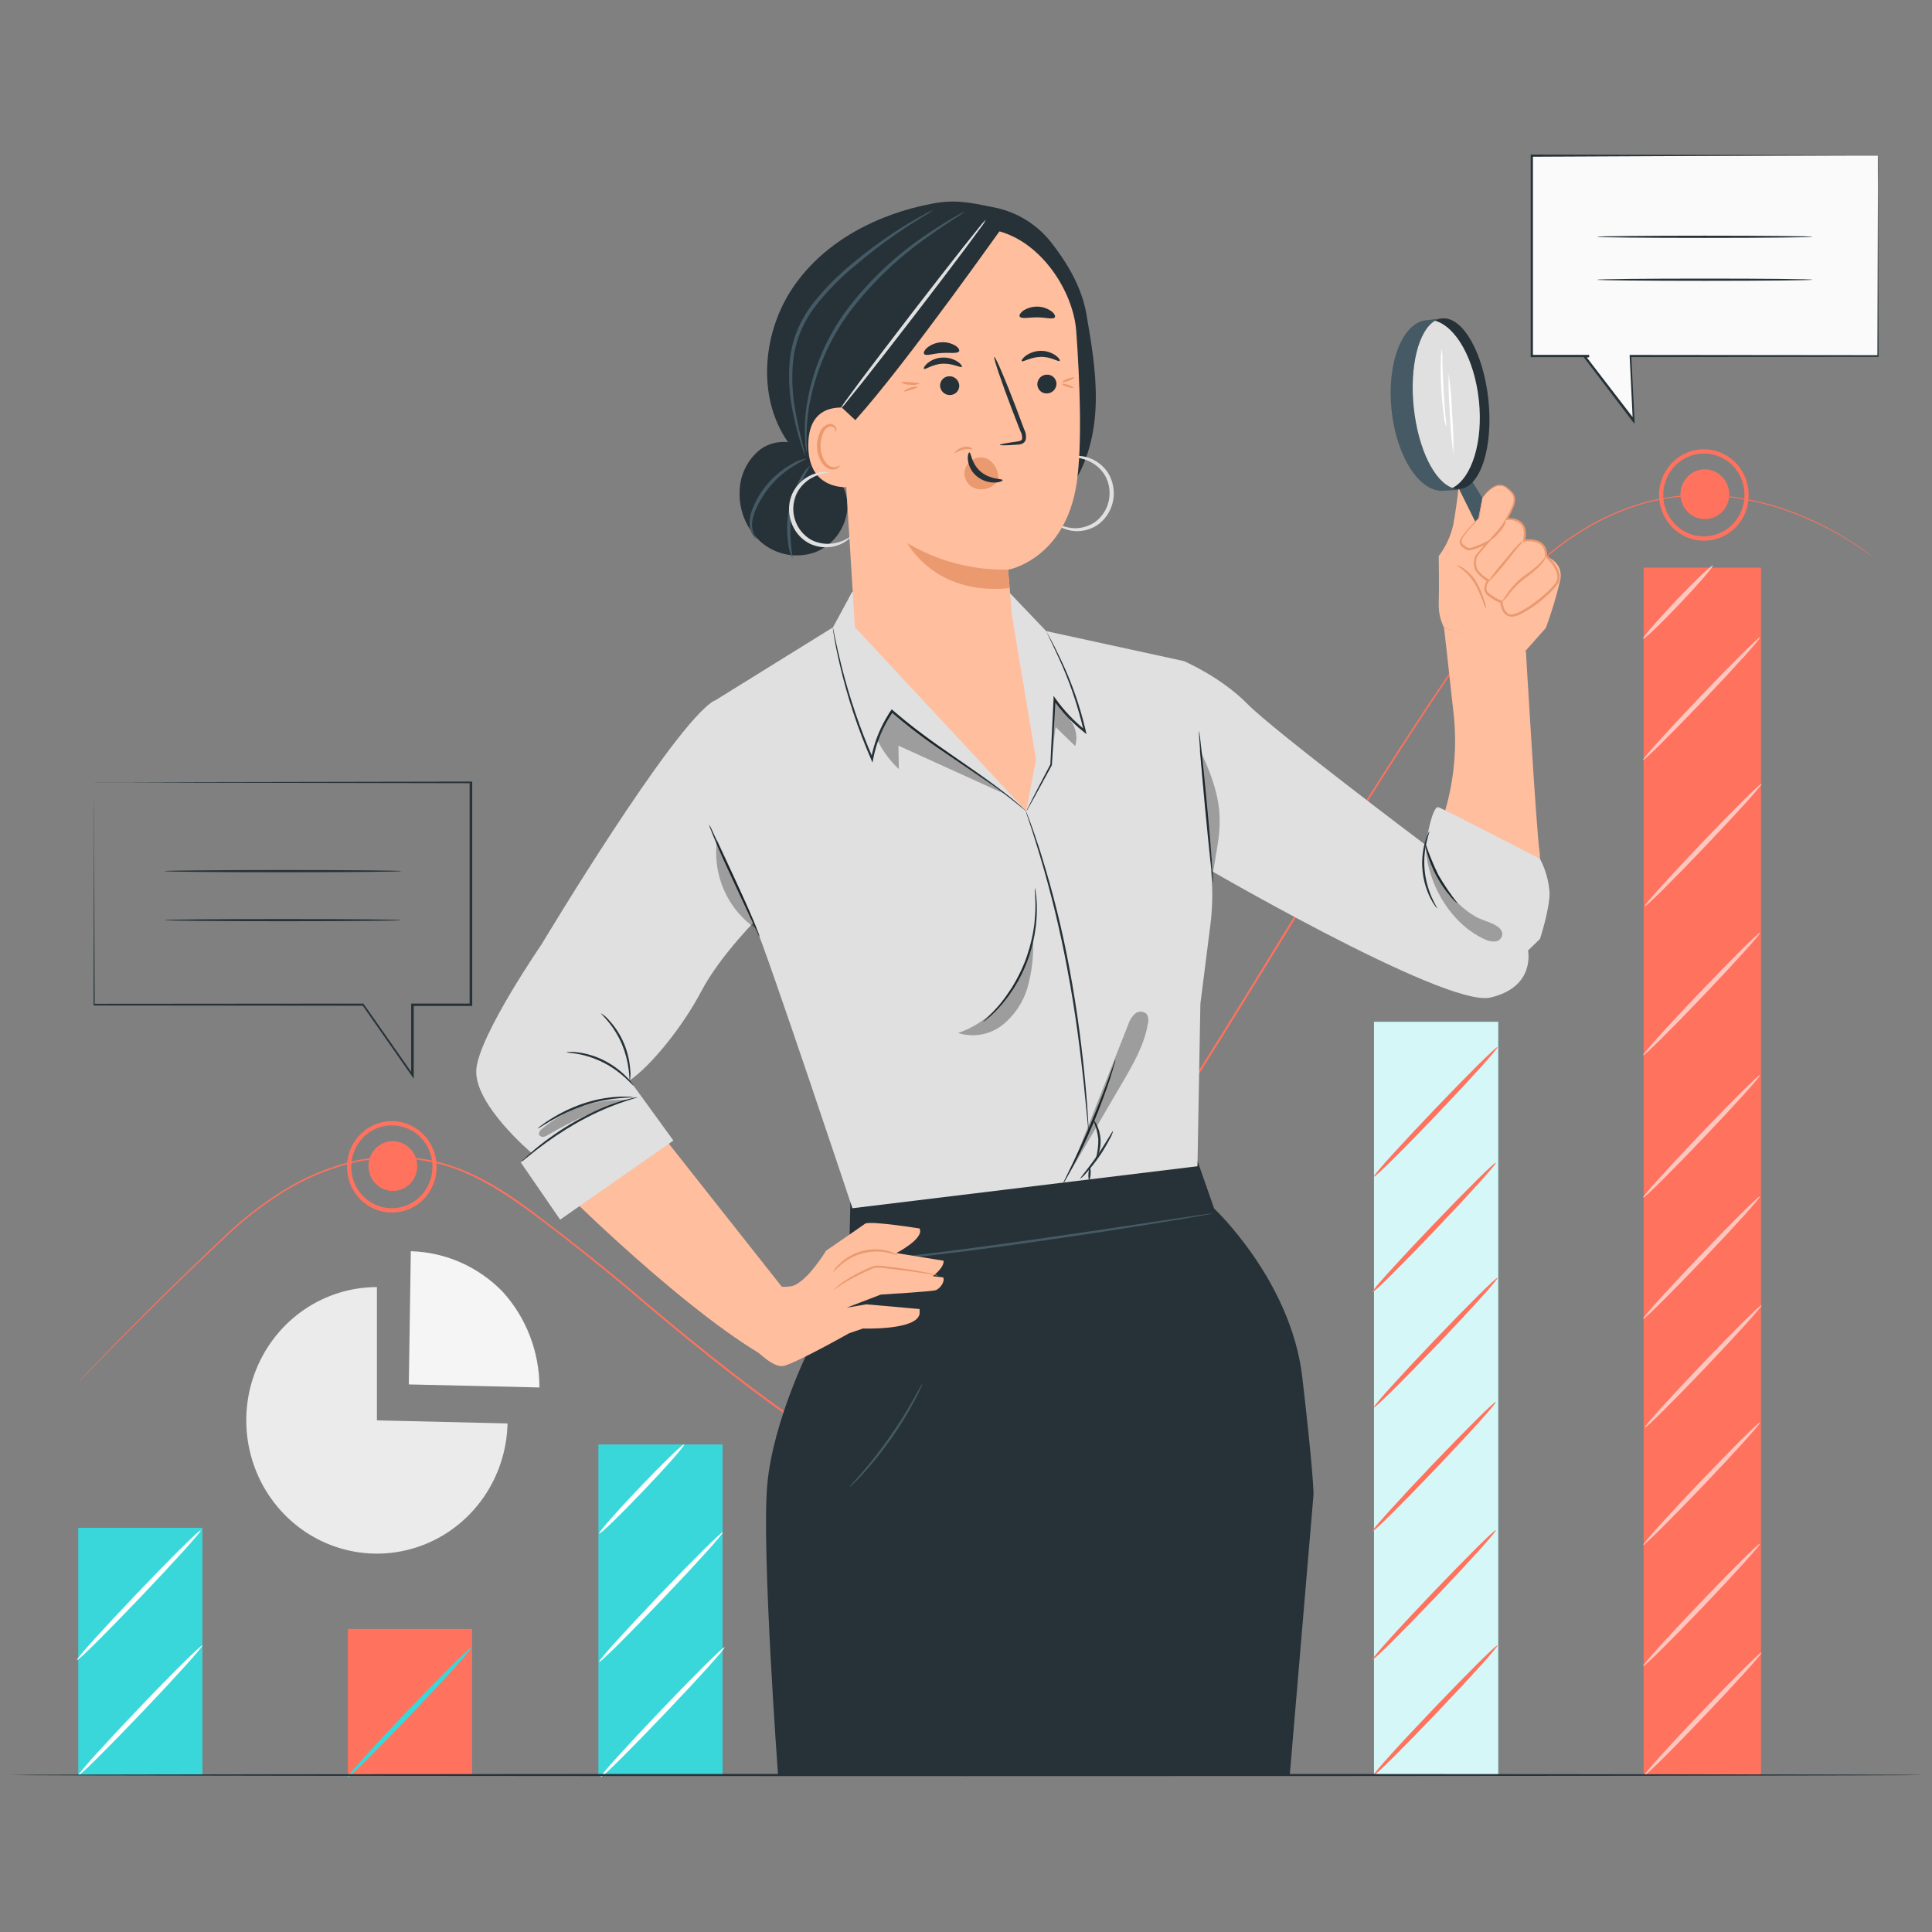 <svg width="200" height="200" viewBox="0 0 200 200" fill="none" xmlns="http://www.w3.org/2000/svg">
<rect x="0" y="0" width="200" height="200" fill="#808080" stroke="none"/>
<path d="M39.02 147.035V133.238C36.358 133.238 33.755 134.039 31.537 135.541C29.32 137.043 27.586 139.178 26.553 141.681C25.52 144.183 25.234 146.941 25.731 149.609C26.227 152.276 27.484 154.735 29.345 156.677C31.205 158.619 33.586 159.958 36.188 160.526C38.791 161.094 41.501 160.866 43.977 159.871C46.454 158.876 48.587 157.157 50.111 154.93C51.634 152.704 52.479 150.068 52.541 147.354L39.02 147.035Z" fill="#EBEBEB"/>
<path d="M42.319 143.314L55.841 143.629C55.845 139.942 54.476 136.391 52.011 133.694C49.492 131.114 46.096 129.621 42.528 129.526L42.319 143.314Z" fill="#F5F5F5"/>
<path d="M20.956 158.157H8.099V183.744H20.956V158.157Z" fill="#3AD7DA"/>
<path d="M48.867 168.627H36.011V183.748H48.867V168.627Z" fill="#FF725E"/>
<path d="M74.803 183.749L61.946 183.837V149.533H74.803V183.749Z" fill="#3AD7DA"/>
<path d="M101.954 165.682H89.097V183.749H101.954V165.682Z" fill="#FF725E"/>
<g opacity="0.79">
<path d="M101.954 165.682H89.097V183.748H101.954V165.682Z" fill="white"/>
</g>
<path d="M128.649 149.529H115.792V183.744H128.649V149.529Z" fill="#FF725E"/>
<path d="M155.093 105.778H142.236V183.749H155.093V105.778Z" fill="#3AD7DA"/>
<g opacity="0.79">
<path d="M155.093 105.778H142.236V183.749H155.093V105.778Z" fill="white"/>
</g>
<path d="M20.939 170.341C21.039 170.443 18.256 173.534 14.721 177.237C11.187 180.94 8.238 183.881 8.139 183.757C8.039 183.633 10.822 180.563 14.357 176.856C17.891 173.149 20.852 170.235 20.939 170.341Z" fill="white"/>
<path d="M48.78 170.576C48.88 170.682 46.097 173.774 42.562 177.477C39.028 181.179 36.075 184.12 35.975 183.996C35.876 183.872 38.659 180.803 42.198 177.096C45.737 173.389 48.681 170.461 48.78 170.576Z" fill="#3AD7DA"/>
<path d="M101.928 170.328C102.028 170.434 99.245 173.521 95.71 177.229C92.175 180.936 89.223 183.863 89.11 183.748C88.997 183.633 91.793 180.55 95.332 176.848C98.871 173.145 101.828 170.222 101.928 170.328Z" fill="#FF725E"/>
<path d="M20.778 158.422C20.878 158.524 18.095 161.616 14.56 165.318C11.026 169.021 8.078 171.962 7.978 171.838C7.878 171.714 10.661 168.645 14.196 164.938C17.73 161.23 20.678 158.316 20.778 158.422Z" fill="white"/>
<path d="M74.998 170.532C75.098 170.638 72.315 173.73 68.781 177.432C65.246 181.135 62.293 184.076 62.194 183.952C62.094 183.828 64.877 180.759 68.416 177.052C71.955 173.344 74.898 170.43 74.998 170.532Z" fill="white"/>
<path d="M74.825 158.617C74.924 158.724 72.141 161.815 68.607 165.518C65.072 169.221 62.12 172.162 62.02 172.038C61.92 171.914 64.703 168.844 68.242 165.137C71.781 161.43 74.725 158.511 74.825 158.617Z" fill="white"/>
<path d="M70.817 149.529C70.921 149.635 69.032 151.784 66.601 154.33C64.169 156.877 62.12 158.857 62.02 158.759C61.92 158.662 63.809 156.505 66.24 153.958C68.672 151.412 70.717 149.427 70.817 149.529Z" fill="white"/>
<path d="M155.023 170.328C155.123 170.434 152.336 173.521 148.801 177.229C145.267 180.936 142.318 183.872 142.218 183.748C142.119 183.624 144.902 180.55 148.441 176.848C151.979 173.145 154.923 170.222 155.023 170.328Z" fill="#FF725E"/>
<path d="M154.85 158.409C154.95 158.515 152.166 161.602 148.627 165.31C145.089 169.017 142.145 171.931 142.045 171.829C141.945 171.727 144.728 168.632 148.267 164.929C151.806 161.226 154.75 158.303 154.85 158.409Z" fill="#FF725E"/>
<path d="M154.85 145.126C154.95 145.233 152.166 148.32 148.627 152.027C145.089 155.734 142.145 158.649 142.045 158.547C141.945 158.445 144.728 155.353 148.267 151.646C151.806 147.939 154.75 145.02 154.85 145.126Z" fill="#FF725E"/>
<path d="M128.962 170.328C129.062 170.434 126.278 173.521 122.744 177.229C119.209 180.936 116.257 183.872 116.157 183.748C116.057 183.624 118.84 180.55 122.379 176.848C125.918 173.145 128.862 170.222 128.962 170.328Z" fill="white"/>
<path d="M128.788 158.409C128.888 158.515 126.105 161.602 122.57 165.31C119.036 169.017 116.083 171.931 115.983 171.829C115.883 171.727 118.667 168.632 122.206 164.929C125.744 161.226 128.688 158.303 128.788 158.409Z" fill="white"/>
<path d="M124.715 149.413C124.815 149.519 122.944 151.628 120.538 154.17C118.133 156.712 116.101 158.648 116.001 158.546C115.901 158.444 117.772 156.332 120.178 153.789C122.583 151.247 124.594 149.316 124.715 149.413Z" fill="white"/>
<path d="M155.023 132.282C155.123 132.388 152.336 135.476 148.801 139.183C145.267 142.89 142.318 145.804 142.218 145.698C142.119 145.592 144.902 142.505 148.441 138.802C151.979 135.099 154.923 132.176 155.023 132.282Z" fill="#FF725E"/>
<path d="M155.023 108.395C155.123 108.501 152.336 111.589 148.801 115.296C145.267 119.003 142.318 121.917 142.218 121.811C142.119 121.705 144.902 118.618 148.441 114.915C151.979 111.212 154.923 108.289 155.023 108.395Z" fill="#FF725E"/>
<path d="M154.85 120.363C154.95 120.47 152.166 123.557 148.627 127.264C145.089 130.971 142.145 133.908 142.045 133.779C141.945 133.651 144.728 130.586 148.267 126.883C151.806 123.18 154.75 120.257 154.85 120.363Z" fill="#FF725E"/>
<path d="M182.3 58.762H170.151V183.748H182.3V58.762Z" fill="#FF725E"/>
<g opacity="0.6">
<path d="M182.357 171.067C182.452 171.165 179.821 174.084 176.482 177.587C173.143 181.091 170.355 183.863 170.26 183.748C170.164 183.633 172.795 180.727 176.134 177.228C179.474 173.729 182.261 170.966 182.357 171.067Z" fill="white"/>
</g>
<g opacity="0.6">
<path d="M182.192 159.804C182.287 159.901 179.656 162.82 176.317 166.323C172.978 169.827 170.19 172.582 170.095 172.484C169.999 172.387 172.631 169.464 175.974 165.965C179.317 162.466 182.101 159.702 182.192 159.804Z" fill="white"/>
</g>
<g opacity="0.6">
<path d="M182.192 147.252C182.287 147.354 179.656 150.273 176.317 153.772C172.978 157.271 170.19 160.03 170.095 159.946C169.999 159.862 172.631 156.925 175.974 153.426C179.317 149.927 182.101 147.155 182.192 147.252Z" fill="white"/>
</g>
<g opacity="0.6">
<path d="M182.357 135.112C182.452 135.214 179.821 138.133 176.482 141.632C173.143 145.131 170.355 147.895 170.26 147.793C170.164 147.691 172.796 144.777 176.135 141.273C179.474 137.77 182.261 135.015 182.357 135.112Z" fill="white"/>
</g>
<g opacity="0.6">
<path d="M182.192 123.848C182.287 123.95 179.656 126.869 176.317 130.368C172.978 133.867 170.19 136.631 170.095 136.529C169.999 136.427 172.631 133.513 175.974 130.009C179.317 126.506 182.101 123.751 182.192 123.848Z" fill="white"/>
</g>
<g opacity="0.6">
<path d="M182.192 111.301C182.287 111.398 179.656 114.317 176.317 117.821C172.978 121.324 170.19 124.079 170.095 123.977C169.999 123.875 172.631 120.961 175.974 117.457C179.317 113.954 182.101 111.199 182.192 111.301Z" fill="white"/>
</g>
<g opacity="0.6">
<path d="M182.192 96.564C182.287 96.662 179.656 99.581 176.317 103.084C172.978 106.587 170.19 109.342 170.095 109.245C169.999 109.147 172.631 106.224 175.974 102.725C179.317 99.226 182.101 96.467 182.192 96.564Z" fill="white"/>
</g>
<g opacity="0.6">
<path d="M182.357 81.138C182.452 81.24 179.821 84.159 176.482 87.658C173.143 91.157 170.355 93.921 170.26 93.819C170.164 93.717 172.795 90.803 176.134 87.299C179.474 83.796 182.261 81.041 182.357 81.138Z" fill="white"/>
</g>
<g opacity="0.6">
<path d="M182.196 65.991C182.287 66.088 179.656 69.007 176.317 72.511C172.978 76.014 170.19 78.769 170.095 78.672C169.999 78.574 172.63 75.651 175.974 72.152C179.317 68.653 182.1 65.889 182.196 65.991Z" fill="white"/>
</g>
<g opacity="0.6">
<path d="M177.329 58.519C177.424 58.616 175.883 60.397 173.885 62.505C171.888 64.613 170.19 66.217 170.095 66.119C169.999 66.022 171.545 64.241 173.542 62.133C175.54 60.025 177.255 58.435 177.329 58.519Z" fill="white"/>
</g>
<path d="M193.898 57.686L193.355 57.3L192.695 56.827L191.758 56.206C189.67 54.861 187.44 53.762 185.11 52.929C183.426 52.327 181.692 51.882 179.93 51.6C177.835 51.269 175.706 51.219 173.599 51.454C169.066 51.95 164.09 54.134 159.752 57.978C157.484 59.995 155.436 62.255 153.643 64.719C151.797 67.306 149.96 70.061 148.059 72.913C144.264 78.627 140.369 84.837 136.335 91.405C132.301 97.973 128.085 104.905 123.604 112C121.35 115.544 119.036 119.131 116.617 122.728C115.406 124.522 114.26 126.377 113.083 128.238C111.906 130.098 110.716 131.958 109.488 133.814C107.093 137.514 104.483 141.063 101.672 144.444C100.294 146.1 98.781 147.634 97.147 149.028C96.344 149.724 95.471 150.331 94.542 150.84C93.619 151.37 92.587 151.674 91.529 151.725C90.485 151.63 89.469 151.329 88.537 150.84C87.595 150.397 86.7 149.896 85.819 149.378C84.082 148.328 82.384 147.185 80.747 146.025C77.482 143.691 74.39 141.268 71.416 138.845C69.925 137.635 68.469 136.424 67.048 135.214C65.628 134 64.217 132.813 62.814 131.67C60.001 129.371 57.239 127.179 54.491 125.177C51.742 123.175 48.911 121.461 45.889 120.593C42.984 119.787 39.937 119.676 36.983 120.27C34.313 120.86 31.758 121.9 29.424 123.348C27.341 124.637 25.389 126.134 23.596 127.817C20.227 130.97 17.387 133.747 15.082 136.033C12.776 138.318 11.009 140.125 9.815 141.348L8.456 142.743L7.991 143.217C7.991 143.217 8.139 143.044 8.425 142.725C8.712 142.406 9.181 141.933 9.767 141.317C10.952 140.081 12.711 138.27 15.008 135.971C17.305 133.672 20.136 130.882 23.497 127.719C25.293 126.027 27.25 124.52 29.337 123.219C31.685 121.763 34.254 120.715 36.94 120.119C39.918 119.514 42.992 119.62 45.924 120.429C48.963 121.315 51.855 122.998 54.586 125.026C57.317 127.055 60.109 129.225 62.923 131.52C64.33 132.667 65.745 133.854 67.165 135.063C68.585 136.272 70.044 137.481 71.533 138.69C74.508 141.104 77.612 143.527 80.86 145.852C82.493 147.008 84.165 148.151 85.919 149.192C86.787 149.71 87.686 150.215 88.615 150.645C89.52 151.117 90.504 151.408 91.516 151.504C92.54 151.443 93.536 151.14 94.425 150.618C95.342 150.119 96.206 149.525 97.004 148.846C98.626 147.46 100.13 145.935 101.498 144.289C104.305 140.919 106.915 137.382 109.314 133.699C110.543 131.847 111.733 129.983 112.905 128.122C114.077 126.262 115.228 124.411 116.444 122.613C118.862 119.016 121.177 115.429 123.43 111.89C127.92 104.803 132.114 97.871 136.17 91.303C140.225 84.735 144.129 78.529 147.928 72.82C149.835 69.968 151.676 67.217 153.53 64.626C155.333 62.157 157.393 59.894 159.674 57.876C164.038 54.023 169.053 51.835 173.612 51.348C175.73 51.115 177.869 51.172 179.973 51.516C181.739 51.794 183.477 52.238 185.162 52.845C187.496 53.686 189.727 54.801 191.81 56.167L192.743 56.796L193.395 57.283C193.72 57.544 193.898 57.686 193.898 57.686Z" fill="#FF725E"/>
<path d="M43.197 120.788C43.181 121.294 43.02 121.785 42.733 122.198C42.446 122.611 42.047 122.929 41.584 123.112C41.121 123.295 40.615 123.335 40.13 123.227C39.645 123.118 39.202 122.867 38.857 122.503C38.511 122.14 38.278 121.68 38.187 121.183C38.095 120.685 38.15 120.171 38.343 119.704C38.536 119.238 38.86 118.84 39.274 118.56C39.688 118.28 40.173 118.131 40.669 118.131C41.007 118.135 41.34 118.208 41.649 118.344C41.959 118.48 42.239 118.677 42.474 118.924C42.709 119.171 42.893 119.463 43.017 119.783C43.141 120.102 43.202 120.444 43.197 120.788Z" fill="#FF725E"/>
<path d="M40.67 125.519C39.748 125.541 38.841 125.282 38.065 124.776C37.288 124.27 36.676 123.539 36.309 122.677C35.941 121.814 35.834 120.86 36 119.935C36.167 119.01 36.599 118.157 37.243 117.485C37.888 116.812 38.713 116.35 39.616 116.159C40.518 115.967 41.456 116.054 42.31 116.409C43.164 116.763 43.894 117.369 44.409 118.149C44.923 118.929 45.198 119.848 45.199 120.788C45.211 122.028 44.742 123.222 43.893 124.108C43.044 124.995 41.885 125.502 40.67 125.519ZM40.67 116.501C39.834 116.479 39.011 116.712 38.306 117.169C37.6 117.627 37.045 118.288 36.71 119.069C36.375 119.851 36.276 120.716 36.426 121.555C36.576 122.394 36.967 123.168 37.55 123.779C38.134 124.389 38.882 124.809 39.7 124.983C40.519 125.158 41.369 125.08 42.144 124.759C42.918 124.438 43.581 123.889 44.048 123.181C44.515 122.474 44.764 121.641 44.764 120.788C44.777 119.666 44.353 118.585 43.586 117.781C42.818 116.978 41.77 116.517 40.67 116.501Z" fill="#FF725E"/>
<path d="M179.014 51.242C178.998 51.748 178.837 52.238 178.55 52.651C178.263 53.065 177.864 53.383 177.401 53.566C176.938 53.749 176.432 53.788 175.947 53.68C175.462 53.572 175.02 53.32 174.674 52.957C174.328 52.593 174.095 52.134 174.004 51.636C173.912 51.139 173.967 50.624 174.16 50.158C174.354 49.692 174.677 49.294 175.091 49.014C175.505 48.734 175.99 48.584 176.487 48.584C176.824 48.588 177.157 48.66 177.467 48.796C177.777 48.932 178.058 49.129 178.292 49.376C178.527 49.623 178.712 49.915 178.836 50.236C178.96 50.556 179.02 50.898 179.014 51.242Z" fill="#FF725E"/>
<path d="M176.486 55.968C175.565 55.989 174.658 55.729 173.882 55.222C173.105 54.715 172.495 53.984 172.128 53.121C171.761 52.259 171.654 51.304 171.822 50.38C171.989 49.455 172.423 48.602 173.067 47.93C173.712 47.258 174.538 46.797 175.441 46.606C176.344 46.416 177.281 46.504 178.135 46.859C178.988 47.214 179.718 47.821 180.232 48.602C180.746 49.382 181.02 50.301 181.019 51.242C181.031 52.481 180.56 53.675 179.71 54.56C178.861 55.446 177.701 55.952 176.486 55.968ZM176.486 46.954C175.651 46.933 174.828 47.166 174.123 47.624C173.419 48.083 172.864 48.745 172.529 49.526C172.195 50.307 172.097 51.172 172.247 52.011C172.398 52.849 172.789 53.623 173.373 54.234C173.956 54.844 174.705 55.263 175.523 55.437C176.341 55.611 177.191 55.533 177.965 55.212C178.74 54.891 179.402 54.341 179.869 53.634C180.336 52.927 180.585 52.094 180.585 51.242C180.598 50.119 180.173 49.037 179.405 48.233C178.637 47.429 177.587 46.969 176.486 46.954Z" fill="#FF725E"/>
<path d="M9.771 80.988H9.949H10.488H12.598L20.592 80.961L48.785 80.908H48.885V81.014C48.885 88.065 48.885 95.839 48.885 104.046V104.139H42.719L42.832 104.024V111.668L42.628 111.376L37.526 104.068L37.617 104.112L9.771 104.086H9.684V104.001C9.706 96.915 9.719 91.157 9.732 87.149C9.732 85.164 9.732 83.605 9.754 82.573C9.754 82.055 9.754 81.661 9.754 81.386C9.754 81.112 9.754 80.988 9.754 80.988C9.754 80.988 9.754 81.134 9.754 81.404C9.754 81.674 9.754 82.082 9.754 82.604C9.754 83.663 9.754 85.209 9.754 87.202C9.754 91.188 9.78 96.919 9.797 104.001L9.715 103.913L37.561 103.891H37.613L37.648 103.935L42.767 111.248L42.563 111.314V103.886H48.728L48.616 104.001C48.616 95.812 48.616 88.057 48.616 80.97L48.72 81.076L20.592 81.023L12.576 80.996H10.448H9.897L9.771 80.988Z" fill="#263238"/>
<path d="M41.556 90.179C41.556 90.241 36.058 90.294 29.276 90.294C22.494 90.294 16.997 90.241 16.997 90.179C16.997 90.117 22.494 90.064 29.276 90.064C36.058 90.064 41.556 90.112 41.556 90.179Z" fill="#263238"/>
<path d="M41.556 95.25C41.556 95.312 36.058 95.366 29.276 95.366C22.494 95.366 16.997 95.312 16.997 95.25C16.997 95.188 22.494 95.135 29.276 95.135C36.058 95.135 41.556 95.188 41.556 95.25Z" fill="#263238"/>
<path d="M194.398 16.123H158.58V36.852H164.502L164.059 36.936L169.131 43.531L168.801 36.852H194.398V16.123Z" fill="#FAFAFA"/>
<path d="M194.397 16.12C194.397 16.12 194.397 16.239 194.397 16.478C194.397 16.718 194.397 17.085 194.397 17.55C194.397 18.503 194.397 19.889 194.419 21.674C194.419 25.275 194.445 30.466 194.463 36.852V36.941H194.38L168.762 36.968L168.87 36.848C168.974 38.965 169.087 41.224 169.204 43.527V43.886L168.987 43.602L163.968 37.007L163.855 36.857L164.037 36.821L164.472 36.742L164.493 36.968H158.458V36.852C158.458 29.473 158.458 22.475 158.458 16.12V16H158.584L184.471 16.053L191.805 16.08H193.742H194.402H194.224H193.72H191.762L184.402 16.106L158.584 16.226L158.688 16.12C158.688 22.475 158.688 29.473 158.688 36.852L158.575 36.737H164.498L164.519 36.968L164.085 37.052L164.155 36.866C165.891 39.124 167.602 41.348 169.226 43.461L169.026 43.536C168.914 41.237 168.805 38.978 168.701 36.861V36.742H168.818L194.436 36.768L194.35 36.852C194.371 30.488 194.384 25.314 194.397 21.727C194.397 19.933 194.397 18.538 194.419 17.581C194.419 17.112 194.419 16.748 194.419 16.496C194.419 16.244 194.397 16.12 194.397 16.12Z" fill="#263238"/>
<path d="M165.323 24.512C165.323 24.45 170.321 24.397 176.486 24.397C182.652 24.397 187.654 24.45 187.654 24.512C187.654 24.574 182.656 24.627 176.486 24.627C170.316 24.627 165.323 24.579 165.323 24.512Z" fill="#263238"/>
<path d="M165.323 28.955C165.323 28.893 170.321 28.84 176.486 28.84C182.652 28.84 187.654 28.893 187.654 28.955C187.654 29.017 182.656 29.07 176.486 29.07C170.316 29.07 165.323 29.022 165.323 28.955Z" fill="#263238"/>
<path d="M123.951 120.147L125.688 125.107C125.688 125.107 133.638 132.553 134.806 142.523C135.974 152.493 135.979 154.667 135.979 154.667L133.517 183.749H80.543C80.543 183.749 78.806 160.239 79.436 153.591C80.065 146.943 83.874 139.418 83.874 139.418L87.912 129.448L88.033 124.43L123.951 120.147Z" fill="#263238"/>
<path d="M125.584 125.617C125.461 125.651 125.336 125.677 125.21 125.696L124.138 125.891L120.191 126.551C116.852 127.096 112.24 127.818 107.134 128.549C102.028 129.279 97.39 129.877 94.025 130.201C92.345 130.378 90.986 130.493 90.039 130.559L88.954 130.63C88.828 130.641 88.702 130.641 88.576 130.63C88.699 130.6 88.823 130.581 88.949 130.573L90.031 130.462C90.973 130.365 92.332 130.227 94.008 130.019C97.369 129.638 101.997 129.027 107.104 128.301C112.21 127.574 116.821 126.874 120.165 126.374L124.125 125.785L125.202 125.634C125.328 125.617 125.456 125.611 125.584 125.617Z" fill="#455A64"/>
<path d="M95.506 143.214C95.458 143.381 95.392 143.543 95.311 143.697C95.176 144.007 94.959 144.441 94.681 144.972C93.95 146.354 93.132 147.685 92.232 148.958C91.332 150.235 90.355 151.452 89.305 152.604C88.902 153.047 88.563 153.388 88.32 153.618C88.203 153.747 88.074 153.862 87.933 153.963C88.025 153.814 88.134 153.677 88.259 153.556L89.184 152.493C89.961 151.607 90.999 150.309 92.05 148.821C93.1 147.333 93.951 145.92 94.542 144.879L95.232 143.643C95.308 143.491 95.4 143.347 95.506 143.214Z" fill="#455A64"/>
<path d="M157.963 67.44C157.963 67.44 159.048 86.069 159.374 88.177C159.7 90.285 157.963 92.947 157.963 92.947C157.963 92.947 153.942 93.39 151.224 88.288L149.487 84.301C150.535 80.898 150.868 77.308 150.464 73.764C149.813 67.776 149.487 65.004 149.487 65.004L157.963 67.44Z" fill="#FFBE9D"/>
<path d="M153.087 41.472C153.56 45.967 153.521 49.856 151.35 50.653C151.168 50.72 149.709 50.777 149.518 50.8C147.016 51.074 144.572 47.345 144.055 42.473C143.538 37.601 145.145 33.424 147.646 33.145C147.881 33.145 149.214 32.928 149.444 32.968C151.663 33.375 152.618 37.056 153.087 41.472Z" fill="#455A64"/>
<path d="M160.03 57.567C160.03 57.567 161.862 58.191 161.528 59.994C161.132 61.693 160.632 63.365 160.03 64.999L157.75 67.572L149.5 64.999C149.106 64.221 148.912 63.354 148.936 62.479C148.992 61.066 148.936 57.567 148.936 57.567C149.657 56.618 150.168 55.521 150.434 54.351C150.711 52.894 150.911 51.198 150.968 50.679C150.97 50.658 150.977 50.637 150.988 50.619C150.999 50.6 151.013 50.584 151.03 50.571C151.047 50.558 151.066 50.549 151.087 50.544C151.108 50.539 151.129 50.538 151.15 50.542C151.524 50.623 151.871 50.804 152.153 51.068C152.436 51.331 152.644 51.666 152.757 52.039C153.191 53.452 153.091 53.846 153.091 53.846L160.03 57.567Z" fill="#FFBE9D"/>
<path d="M153.456 51.561L152.275 49.635L151.033 50.609L153.334 55.246L153.959 53.302L153.456 51.561Z" fill="#455A64"/>
<path d="M153.456 51.561C153.456 51.561 154.758 49.568 155.953 50.516C157.147 51.464 156.873 52.031 155.953 53.776C155.953 53.776 158.306 53.444 157.75 55.99C157.75 55.99 160.086 55.521 160.03 57.567C160.03 57.567 161.953 59.193 161.124 60.419C160.295 61.646 157.108 63.998 156.226 63.715C155.345 63.431 155.245 62.209 155.245 62.209C155.245 62.209 154.194 61.832 153.873 61.323C153.551 60.814 153.964 59.994 153.964 59.994C153.964 59.994 153.039 59.179 152.809 58.953C152.579 58.727 152.809 57.545 152.809 57.545L154.055 56.083C154.055 56.083 152.257 57.071 151.841 56.792C151.424 56.513 150.972 56.274 151.333 55.658C151.865 54.942 152.445 54.264 153.069 53.63L153.456 51.561Z" fill="#FFBE9D"/>
<path d="M155.444 62.333C155.605 62.048 155.788 61.777 155.991 61.522C156.425 60.846 156.965 60.247 157.589 59.751C158.232 59.314 158.844 58.833 159.422 58.311C159.638 58.072 159.841 57.82 160.03 57.558C159.953 57.895 159.783 58.203 159.539 58.444C158.986 59.011 158.378 59.518 157.724 59.959C157.119 60.443 156.58 61.007 156.122 61.637C155.932 61.903 155.703 62.137 155.444 62.333Z" fill="#EB996E"/>
<path d="M153.959 60.353C154.488 59.539 155.079 58.769 155.727 58.05C156.239 57.443 156.673 56.858 157.06 56.49C157.246 56.268 157.483 56.096 157.75 55.99C157.772 56.017 157.516 56.211 157.177 56.606C156.838 57 156.417 57.584 155.896 58.2C155.309 58.97 154.661 59.69 153.959 60.353Z" fill="#EB996E"/>
<path d="M154.055 56.083C154.355 55.666 154.691 55.276 155.058 54.918C155.37 54.519 155.66 54.102 155.927 53.669C155.864 54.204 155.619 54.699 155.236 55.069C154.916 55.487 154.514 55.833 154.055 56.083Z" fill="#EB996E"/>
<path d="M150.738 58.519C151.016 58.559 151.281 58.67 151.506 58.842C152.071 59.225 152.542 59.736 152.883 60.335C153.216 60.926 153.479 61.557 153.664 62.213C153.766 62.475 153.829 62.751 153.851 63.032C153.706 62.793 153.593 62.535 153.516 62.266C153.287 61.641 153.01 61.035 152.687 60.454C152.359 59.884 151.927 59.382 151.415 58.975C151.015 58.652 150.72 58.519 150.738 58.519Z" fill="#EB996E"/>
<path d="M151.149 50.617C153.283 50.381 154.593 46.239 154.076 41.365C153.558 36.492 151.409 32.732 149.275 32.968C147.141 33.203 145.831 37.345 146.348 42.219C146.866 47.093 149.015 50.852 151.149 50.617Z" fill="#263238"/>
<path d="M150.36 50.511C152.357 49.493 153.551 45.741 153.095 41.45C152.639 37.158 150.707 33.791 148.554 33.202C146.86 34.186 145.896 37.911 146.352 42.207C146.808 46.503 148.51 49.887 150.36 50.511Z" fill="#E0E0E0"/>
<path d="M150.451 47.004C150.259 45.619 150.14 44.225 150.095 42.827C149.977 41.434 149.932 40.035 149.961 38.637C150.159 40.021 150.279 41.416 150.321 42.814C150.439 44.207 150.482 45.606 150.451 47.004Z" fill="white"/>
<path d="M149.704 44.187C149.582 43.807 149.502 43.415 149.465 43.018C149.365 42.291 149.261 41.29 149.2 40.174C149.14 39.058 149.14 38.053 149.161 37.322C149.15 36.927 149.182 36.531 149.257 36.144C149.312 36.534 149.334 36.928 149.322 37.322C149.322 38.053 149.365 39.053 149.426 40.165C149.487 41.277 149.565 42.273 149.626 43C149.684 43.393 149.71 43.79 149.704 44.187Z" fill="white"/>
<path d="M153.456 51.552C153.462 51.599 153.462 51.646 153.456 51.694L153.395 52.096L153.139 53.633C152.887 53.899 152.605 54.209 152.296 54.555C151.956 54.92 151.649 55.318 151.38 55.742C151.318 55.85 151.292 55.976 151.306 56.1C151.338 56.226 151.412 56.335 151.515 56.41C151.629 56.501 151.748 56.586 151.871 56.663C151.988 56.726 152.125 56.741 152.253 56.707C152.877 56.541 153.477 56.293 154.038 55.968L154.472 55.746L154.159 56.109L152.917 57.575L152.939 57.544C152.843 57.768 152.794 58.009 152.794 58.253C152.794 58.497 152.843 58.738 152.939 58.962C153.256 59.379 153.652 59.727 154.103 59.985L154.198 60.047L154.133 60.144C153.868 60.525 153.699 61.105 154.133 61.42C154.542 61.751 154.999 62.016 155.488 62.204L155.336 62.306V62.27C155.366 62.301 155.266 62.195 155.41 62.363C155.705 62.191 155.492 62.292 155.557 62.266V62.319V62.43C155.565 62.506 155.578 62.581 155.596 62.656C155.63 62.809 155.681 62.958 155.748 63.099C155.816 63.231 155.909 63.349 156.022 63.444C156.122 63.541 156.25 63.602 156.387 63.621C156.69 63.598 156.986 63.51 157.255 63.364C157.554 63.221 157.844 63.058 158.124 62.877C158.646 62.541 159.146 62.171 159.622 61.77C160.094 61.388 160.531 60.961 160.924 60.494C161.109 60.286 161.216 60.018 161.224 59.737C161.213 59.457 161.14 59.182 161.011 58.935C160.743 58.441 160.389 58.001 159.965 57.637L159.93 57.602V57.549C159.943 57.28 159.894 57.011 159.787 56.765C159.673 56.533 159.488 56.345 159.261 56.229C158.793 56.03 158.279 55.975 157.781 56.069H157.646L157.668 55.928C157.689 55.777 157.72 55.622 157.737 55.485C157.75 55.337 157.75 55.189 157.737 55.042C157.725 54.758 157.616 54.487 157.429 54.276C157.233 54.098 157.001 53.966 156.75 53.889C156.498 53.812 156.234 53.793 155.974 53.833H155.818L155.892 53.696C156.134 53.265 156.353 52.822 156.547 52.367C156.633 52.163 156.682 51.946 156.691 51.724C156.691 51.52 156.632 51.319 156.521 51.149C156.308 50.838 156.031 50.578 155.709 50.387C155.569 50.322 155.416 50.289 155.262 50.289C155.108 50.289 154.955 50.322 154.815 50.387C154.414 50.57 154.058 50.843 153.773 51.184C153.669 51.295 153.599 51.388 153.547 51.45C153.495 51.512 153.473 51.543 153.469 51.538C153.485 51.502 153.505 51.468 153.53 51.437C153.593 51.336 153.663 51.24 153.738 51.149C153.859 51.001 153.989 50.862 154.129 50.732C154.319 50.547 154.539 50.397 154.78 50.289C154.934 50.219 155.1 50.183 155.269 50.183C155.437 50.183 155.603 50.219 155.757 50.289L155.996 50.44L156.217 50.622C156.382 50.748 156.528 50.897 156.652 51.065C156.782 51.255 156.852 51.483 156.851 51.716C156.846 51.956 156.797 52.193 156.708 52.415C156.517 52.88 156.3 53.333 156.057 53.771L155.974 53.647C156.253 53.616 156.535 53.634 156.808 53.7C157.105 53.765 157.375 53.919 157.585 54.143C157.804 54.386 157.933 54.699 157.95 55.029C157.963 55.189 157.963 55.351 157.95 55.511C157.95 55.671 157.902 55.83 157.876 55.994L157.763 55.875C158.305 55.765 158.866 55.824 159.374 56.043C159.642 56.179 159.859 56.4 159.995 56.672C160.12 56.949 160.178 57.253 160.164 57.558L160.125 57.469C160.573 57.849 160.947 58.312 161.228 58.833C161.377 59.104 161.459 59.408 161.467 59.719C161.467 59.885 161.436 60.048 161.376 60.202C161.309 60.349 161.225 60.488 161.124 60.614C160.734 61.1 160.298 61.545 159.821 61.943C159.339 62.353 158.829 62.73 158.297 63.072C158.018 63.255 157.728 63.421 157.429 63.568C157.123 63.735 156.785 63.829 156.439 63.843C156.25 63.824 156.068 63.757 155.911 63.647C155.755 63.537 155.629 63.388 155.544 63.214C155.468 63.06 155.41 62.898 155.371 62.731C155.352 62.649 155.337 62.566 155.327 62.483V62.354V62.275C155.392 62.244 155.184 62.35 155.475 62.177C155.618 62.341 155.518 62.235 155.549 62.27V62.505L155.397 62.443C154.887 62.243 154.409 61.966 153.981 61.619C153.87 61.52 153.781 61.398 153.721 61.26C153.663 61.121 153.644 60.968 153.664 60.818C153.703 60.538 153.809 60.274 153.973 60.047L154.003 60.206C153.524 59.93 153.105 59.556 152.774 59.108C152.634 58.864 152.567 58.584 152.583 58.302C152.588 58.036 152.633 57.773 152.718 57.522L153.973 56.069L154.081 56.211C153.503 56.544 152.881 56.793 152.236 56.951C152.066 56.994 151.888 56.968 151.736 56.88C151.615 56.791 151.489 56.712 151.372 56.61C151.241 56.512 151.15 56.368 151.115 56.207C151.098 56.053 151.13 55.898 151.207 55.764C151.488 55.334 151.807 54.932 152.162 54.564C152.474 54.218 152.765 53.917 153.03 53.678C153.161 53.027 153.26 52.513 153.334 52.145L153.421 51.751C153.419 51.683 153.431 51.615 153.456 51.552Z" fill="#EB996E"/>
<path d="M81.416 133.814L65.016 113.046C65.016 113.046 56.297 120.536 56.066 120.77C55.836 121.005 69.705 134.771 78.615 140.099L81.416 138.208V133.814Z" fill="#FFBE9D"/>
<path d="M95.189 127.171C95.189 127.171 90.013 126.338 89.544 126.683C89.076 127.029 85.524 129.465 85.524 129.465C85.052 130.219 84.528 130.938 83.956 131.617C83.956 131.617 82.801 133.008 81.915 133.145C81.442 133.235 80.956 133.235 80.483 133.145L78.168 139.678C78.168 139.678 79.94 141.556 81.03 141.415C82.12 141.273 87.908 138.013 87.908 138.013L89.34 137.526C89.34 137.526 94.924 137.734 95.198 135.998V135.511L89.679 135.023L87.638 135.373L91.181 134.014C91.181 134.014 96.357 133.703 96.826 133.571C97.295 133.438 97.847 132.685 97.643 132.242L96.553 132.105C96.553 132.105 97.729 131.276 97.686 130.51L92.788 129.717C92.788 129.717 95.736 128.207 95.189 127.171Z" fill="#FFBE9D"/>
<path d="M97.117 132.043C96.97 132.038 96.825 132.018 96.683 131.981C96.4 131.928 95.984 131.857 95.471 131.781C94.442 131.626 93.018 131.44 91.442 131.263C91.253 131.235 91.063 131.219 90.873 131.214C90.694 131.218 90.517 131.249 90.348 131.307C90.013 131.445 89.679 131.604 89.371 131.75C88.75 132.047 88.198 132.335 87.747 132.596C87.391 132.798 87.046 133.02 86.713 133.261C86.596 133.358 86.471 133.445 86.34 133.522C86.424 133.392 86.532 133.279 86.657 133.19C86.974 132.919 87.311 132.673 87.664 132.455C88.098 132.176 88.659 131.87 89.279 131.569C89.592 131.414 89.909 131.259 90.274 131.126C90.464 131.058 90.663 131.02 90.864 131.015C91.066 131.02 91.268 131.036 91.468 131.064C93.048 131.245 94.473 131.454 95.497 131.653C96.01 131.75 96.422 131.843 96.704 131.923C96.847 131.943 96.986 131.983 97.117 132.043Z" fill="#EB996E"/>
<path d="M92.931 129.939C92.931 129.975 92.532 129.802 91.876 129.673C91.025 129.498 90.147 129.522 89.307 129.744C88.466 129.966 87.687 130.379 87.026 130.953C86.518 131.396 86.262 131.733 86.231 131.706C86.401 131.367 86.636 131.066 86.922 130.821C87.578 130.19 88.378 129.738 89.25 129.506C90.122 129.274 91.037 129.269 91.911 129.492C92.278 129.568 92.625 129.721 92.931 129.939Z" fill="#EB996E"/>
<path d="M159.413 88.899C159.992 89.993 160.332 91.201 160.412 92.442C160.412 94.174 159.417 97.203 159.417 97.203L158.18 98.395C158.18 98.395 158.992 102.182 154.272 103.267C149.552 104.352 123.243 88.912 123.243 88.912L122.544 68.432C122.544 68.432 126.365 70.057 129.122 72.861C131.88 75.664 147.589 87.477 147.589 87.477C147.589 87.477 148.228 83.296 148.931 83.57C149.635 83.845 159.413 88.899 159.413 88.899Z" fill="#E0E0E0"/>
<path d="M122.544 68.432L108.298 65.331L104.59 61.442L88.207 61.283L86.231 64.941L73.956 72.555C73.956 72.555 77.048 93.412 78.177 95.844C79.305 98.275 88.242 125.076 88.242 125.076L123.96 120.731L124.264 103.9L125.297 95.755C125.518 94.013 125.553 92.252 125.401 90.502C124.715 82.91 122.544 68.432 122.544 68.432Z" fill="#E0E0E0"/>
<path d="M69.709 118.07L57.986 126.259L53.895 120.311L54.99 119.319C54.99 119.319 48.95 114.225 49.315 110.633C49.679 107.041 56.045 97.788 56.045 97.788C56.045 97.788 69.692 75.005 73.921 72.542C74.512 72.201 79.648 84.847 79.648 89.816C79.648 94.785 78.689 94.785 78.689 94.785C78.689 94.785 74.559 98.874 72.61 102.594C70.66 106.315 67.373 110.341 65.189 111.842L69.709 118.07Z" fill="#E0E0E0"/>
<path d="M58.642 108.927C58.642 108.927 58.755 108.9 58.959 108.891C59.249 108.887 59.539 108.903 59.827 108.94C60.773 109.063 61.692 109.348 62.545 109.782C63.399 110.216 64.179 110.787 64.855 111.474C65.148 111.743 65.399 112.055 65.602 112.399C65.546 112.461 64.421 110.982 62.445 109.99C61.611 109.568 60.722 109.27 59.805 109.104C59.089 108.98 58.642 108.967 58.642 108.927Z" fill="#263238"/>
<path d="M62.211 104.892C62.539 105.094 62.832 105.35 63.079 105.649C63.712 106.34 64.224 107.137 64.59 108.006C64.956 108.874 65.177 109.8 65.241 110.743C65.288 111.131 65.272 111.525 65.194 111.908C65.159 111.908 65.168 111.465 65.085 110.756C64.973 109.841 64.736 108.947 64.382 108.099C64.021 107.252 63.541 106.462 62.957 105.756C62.514 105.215 62.189 104.923 62.211 104.892Z" fill="#263238"/>
<path d="M107.13 91.923C107.186 92.121 107.222 92.325 107.238 92.53C107.274 92.766 107.297 93.004 107.308 93.243C107.332 93.56 107.341 93.878 107.334 94.195C107.337 94.582 107.319 94.967 107.282 95.352C107.26 95.768 107.182 96.206 107.112 96.68C106.767 98.686 106.028 100.601 104.941 102.31C104.681 102.695 104.442 103.067 104.181 103.39C103.95 103.698 103.704 103.994 103.443 104.276C103.235 104.514 103.015 104.74 102.783 104.954C102.617 105.123 102.44 105.282 102.253 105.428C102.105 105.566 101.944 105.69 101.771 105.795C101.741 105.756 102.418 105.22 103.326 104.17C103.552 103.904 103.795 103.616 104.029 103.284C104.264 102.952 104.511 102.593 104.763 102.208C105.282 101.363 105.73 100.473 106.101 99.55C106.452 98.615 106.725 97.65 106.917 96.667C106.991 96.224 107.073 95.781 107.104 95.369C107.134 94.957 107.169 94.581 107.182 94.231C107.216 92.796 107.082 91.932 107.13 91.923Z" fill="#263238"/>
<path d="M106.248 83.987C106.149 83.926 106.056 83.855 105.97 83.775C105.788 83.633 105.536 83.407 105.193 83.141C104.516 82.592 103.508 81.812 102.228 80.927C100.947 80.041 99.401 78.987 97.686 77.826C95.795 76.565 93.983 75.186 92.258 73.698H92.427C92.245 73.964 92.058 74.256 91.885 74.558C91.162 75.807 90.656 77.173 90.387 78.597L90.322 78.947L90.183 78.623C88.829 75.509 87.755 72.276 86.974 68.963C86.683 67.728 86.483 66.749 86.37 66.045C86.305 65.704 86.27 65.438 86.244 65.256C86.227 65.166 86.217 65.074 86.214 64.982C86.248 65.067 86.271 65.156 86.283 65.247C86.322 65.447 86.374 65.69 86.444 66.031C86.583 66.713 86.8 67.701 87.108 68.928C87.933 72.217 89.028 75.429 90.382 78.53H90.174C90.444 77.08 90.956 75.688 91.689 74.416C91.867 74.11 92.058 73.813 92.241 73.53L92.314 73.424L92.41 73.512C94.125 74.995 95.923 76.375 97.794 77.645C99.501 78.832 101.047 79.886 102.314 80.807C103.582 81.728 104.581 82.503 105.241 83.075C105.58 83.349 105.823 83.588 105.992 83.743C106.083 83.818 106.169 83.9 106.248 83.987Z" fill="#263238"/>
<path d="M108.281 65.344C108.328 65.399 108.367 65.46 108.398 65.526C108.472 65.65 108.58 65.832 108.706 66.075C108.971 66.554 109.336 67.262 109.761 68.166C110.916 70.567 111.803 73.093 112.406 75.695L112.475 76.001L112.232 75.806C111.487 75.219 110.796 74.566 110.165 73.853C109.773 73.41 109.405 72.946 109.062 72.462L109.266 72.4C109.123 74.96 108.997 77.272 108.889 79.216C108.103 80.652 107.456 81.834 106.991 82.689L106.457 83.632C106.402 83.747 106.335 83.856 106.257 83.956C106.297 83.835 106.349 83.719 106.414 83.61C106.535 83.362 106.7 83.039 106.904 82.636C107.339 81.777 107.972 80.581 108.732 79.132V79.168C108.828 77.25 108.941 74.911 109.062 72.351V72.028L109.249 72.294C110.132 73.539 111.183 74.65 112.371 75.594L112.193 75.704C111.599 73.111 110.742 70.587 109.635 68.175C109.227 67.289 108.884 66.549 108.641 66.058C108.533 65.827 108.441 65.641 108.368 65.491C108.335 65.444 108.306 65.395 108.281 65.344Z" fill="#263238"/>
<path d="M125.584 91.379C125.519 91.379 125.15 87.871 124.737 83.535C124.325 79.199 124.06 75.673 124.12 75.669C124.181 75.665 124.555 79.172 124.963 83.513C125.371 87.853 125.64 91.37 125.584 91.379Z" fill="#263238"/>
<path d="M150.911 93.536C150.624 93.328 150.368 93.079 150.151 92.796C149.591 92.146 149.103 91.435 148.697 90.675C148.292 89.914 147.968 89.111 147.733 88.279C147.618 87.939 147.551 87.584 147.533 87.225C147.912 88.369 148.367 89.484 148.897 90.564C149.499 91.602 150.172 92.595 150.911 93.536Z" fill="#263238"/>
<path d="M148.78 94.046C148.78 94.046 148.693 93.966 148.567 93.793C148.39 93.55 148.233 93.292 148.098 93.022C147.19 91.227 146.979 89.149 147.507 87.203C147.585 86.911 147.685 86.627 147.807 86.352C147.845 86.246 147.899 86.148 147.968 86.06C148.002 86.06 147.829 86.503 147.664 87.242C147.45 88.195 147.39 89.176 147.486 90.148C147.589 91.118 147.844 92.064 148.241 92.952C148.55 93.634 148.81 94.019 148.78 94.046Z" fill="#263238"/>
<path d="M73.409 85.356C73.502 85.495 73.58 85.644 73.644 85.799L74.217 87.039L76.127 91.123C76.874 92.722 77.53 94.174 77.977 95.242C78.203 95.778 78.376 96.212 78.485 96.513C78.554 96.668 78.607 96.829 78.641 96.996C78.545 96.859 78.466 96.71 78.407 96.553L77.829 95.313C77.321 94.219 76.657 92.797 75.923 91.229C75.189 89.661 74.516 88.177 74.073 87.11C73.848 86.574 73.674 86.14 73.561 85.839C73.492 85.684 73.441 85.522 73.409 85.356Z" fill="#263238"/>
<path d="M115.48 109.653C115.46 109.838 115.417 110.019 115.354 110.194C115.258 110.535 115.106 111.026 114.92 111.633C114.52 112.838 113.921 114.49 113.183 116.27C112.445 118.051 111.659 119.632 111.068 120.753C110.773 121.315 110.525 121.763 110.343 122.081C110.26 122.239 110.161 122.387 110.048 122.524C110.103 122.348 110.178 122.179 110.269 122.019C110.443 121.656 110.664 121.205 110.925 120.669C111.476 119.535 112.228 117.949 112.974 116.173C113.721 114.397 114.347 112.758 114.781 111.567C114.985 111.004 115.154 110.535 115.293 110.158C115.339 109.984 115.402 109.815 115.48 109.653Z" fill="#263238"/>
<path d="M115.228 117.077C115.154 117.368 115.037 117.646 114.88 117.901C114.554 118.536 114.187 119.149 113.782 119.735C113.376 120.323 112.934 120.883 112.458 121.413C112.277 121.648 112.061 121.853 111.819 122.02C111.771 121.976 112.657 120.966 113.595 119.602C114.533 118.238 115.163 117.046 115.228 117.077Z" fill="#263238"/>
<path d="M112.688 117.077C112.662 116.965 112.646 116.851 112.64 116.736C112.614 116.493 112.584 116.165 112.544 115.753C112.466 114.898 112.345 113.662 112.188 112.139C111.863 109.087 111.355 104.875 110.482 100.282C109.751 96.352 108.811 92.465 107.668 88.638C107.456 87.903 107.234 87.243 107.06 86.662C106.887 86.082 106.717 85.582 106.578 85.179C106.439 84.776 106.348 84.474 106.27 84.24C106.227 84.133 106.197 84.021 106.179 83.907C106.23 84.011 106.275 84.117 106.314 84.226C106.4 84.457 106.513 84.762 106.661 85.148C106.809 85.533 106.987 86.034 107.178 86.623C107.369 87.212 107.612 87.854 107.82 88.589C109.012 92.404 109.975 96.29 110.703 100.224C111.572 104.831 112.063 109.052 112.349 112.108C112.484 113.636 112.584 114.876 112.631 115.735L112.683 116.719C112.698 116.838 112.7 116.958 112.688 117.077Z" fill="#263238"/>
<path d="M113.426 120.004C113.618 119.327 113.71 118.624 113.699 117.918C113.617 117.216 113.428 116.532 113.139 115.89C113.161 115.89 113.33 116.054 113.517 116.403C113.75 116.869 113.889 117.379 113.925 117.9C113.963 118.423 113.895 118.947 113.725 119.442C113.591 119.818 113.447 120.018 113.426 120.004Z" fill="#263238"/>
<path d="M112.753 122.144C112.687 122.144 112.653 121.856 112.674 121.51C112.696 121.165 112.761 120.881 112.822 120.886C112.883 120.89 112.922 121.174 112.9 121.524C112.879 121.873 112.813 122.148 112.753 122.144Z" fill="#263238"/>
<path d="M66.014 113.578C65.847 113.653 65.672 113.713 65.493 113.755C65.155 113.857 64.673 114.012 64.078 114.225C63.483 114.437 62.775 114.721 62.033 115.057C61.29 115.394 60.461 115.819 59.623 116.293C58.198 117.114 56.83 118.033 55.528 119.044C55.029 119.433 54.629 119.752 54.356 119.978C54.224 120.105 54.078 120.217 53.922 120.31C54.035 120.163 54.165 120.029 54.308 119.912C54.564 119.664 54.951 119.323 55.437 118.915C56.72 117.86 58.086 116.917 59.523 116.094C60.365 115.616 61.19 115.208 61.959 114.863C62.639 114.563 63.333 114.298 64.039 114.07C64.512 113.911 64.993 113.778 65.48 113.671C65.654 113.619 65.833 113.588 66.014 113.578Z" fill="#263238"/>
<path d="M65.558 113.592C65.558 113.632 64.964 113.592 64.013 113.698C62.779 113.811 61.562 114.071 60.387 114.473C59.214 114.884 58.082 115.406 57.005 116.032C56.175 116.515 55.702 116.852 55.663 116.821C55.755 116.714 55.862 116.621 55.98 116.546C56.283 116.313 56.597 116.095 56.922 115.895C57.987 115.215 59.127 114.665 60.318 114.256C61.509 113.846 62.749 113.603 64.004 113.534C64.383 113.511 64.763 113.511 65.142 113.534C65.283 113.531 65.423 113.551 65.558 113.592Z" fill="#263238"/>
<g opacity="0.3">
<path d="M74.225 86.941C73.979 88.714 74.231 90.522 74.953 92.155C75.673 93.788 76.834 95.179 78.298 96.167C77.273 93.509 75.502 89.674 74.225 86.941Z" fill="black"/>
</g>
<g opacity="0.3">
<path d="M90.821 76.594C91.371 77.735 92.126 78.76 93.048 79.615L93.005 77.192L103.86 82.122L92.206 73.578C91.568 74.672 91.459 75.492 90.821 76.585" fill="black"/>
</g>
<g opacity="0.3">
<path d="M110.903 74.707C110.439 73.963 109.166 72.391 109.166 72.391C109.123 73.551 109.023 75.141 108.984 76.306L108.819 79.092C108.988 78.122 109.114 76.248 109.284 75.274L111.307 77.232C111.432 76.807 111.461 76.359 111.391 75.922C111.321 75.484 111.154 75.069 110.903 74.707Z" fill="black"/>
</g>
<g opacity="0.3">
<path d="M124.177 77.564L125.584 90.338C126.165 86.179 127.277 83.92 124.177 77.564Z" fill="black"/>
</g>
<g opacity="0.3">
<path d="M155.11 95.981C154.589 95.538 153.434 95.264 152.839 94.936C150.143 93.439 148.714 90.702 147.663 87.761L147.568 87.433C147.676 91.375 150.13 95.591 153.647 97.212C154.002 97.407 154.404 97.493 154.806 97.46C155.005 97.436 155.188 97.339 155.321 97.186C155.454 97.034 155.527 96.836 155.527 96.632C155.473 96.369 155.324 96.137 155.11 95.981Z" fill="black"/>
</g>
<g opacity="0.3">
<path d="M99.179 106.934C103.643 105.423 105.797 101.136 106.943 97.389C107.007 99.014 106.815 100.64 106.374 102.203C105.922 103.776 104.989 105.16 103.713 106.154C103.071 106.639 102.325 106.962 101.538 107.098C100.75 107.233 99.942 107.177 99.179 106.934Z" fill="black"/>
</g>
<g opacity="0.3">
<path d="M65.146 113.883C61.875 113.671 58.647 114.73 56.11 116.846C55.928 117.001 55.728 117.223 55.806 117.453C55.846 117.533 55.909 117.599 55.986 117.642C56.064 117.685 56.153 117.702 56.24 117.692C56.418 117.66 56.587 117.589 56.735 117.484C59.385 115.92 62.207 114.68 65.141 113.79" fill="black"/>
</g>
<g opacity="0.3">
<path d="M118.71 104.976C118.545 104.817 118.327 104.726 118.1 104.722C117.873 104.718 117.652 104.801 117.482 104.954C117.15 105.275 116.904 105.678 116.769 106.123L111.468 119.548L110.656 121.537L116.214 112.032C117.321 110.136 118.45 108.187 118.819 106.012C118.874 105.842 118.892 105.661 118.874 105.482C118.855 105.304 118.799 105.131 118.71 104.976Z" fill="black"/>
</g>
<path d="M82.241 29.535C85.528 24.853 90.977 22.116 96.531 21.075C98.867 20.632 100.399 20.955 102.727 21.438C105.054 21.85 107.164 23.084 108.688 24.924C110.456 27.165 111.984 29.707 112.47 32.542C112.97 35.456 113.469 38.389 113.439 41.343C113.408 44.297 112.805 47.313 111.268 49.811L104.008 51.583C99.965 51.986 95.862 52.389 91.85 51.707C87.838 51.025 83.869 49.103 81.533 45.71C78.285 41.006 78.949 34.216 82.241 29.535Z" fill="#263238"/>
<path d="M109.301 54.175C109.301 54.175 109.431 54.352 109.765 54.538C110.24 54.803 110.767 54.954 111.307 54.981C112.121 55.02 112.928 54.799 113.612 54.348C114.445 53.762 115.022 52.869 115.223 51.858C115.424 50.847 115.232 49.797 114.689 48.926C114.231 48.242 113.575 47.719 112.814 47.429C112.309 47.232 111.767 47.155 111.229 47.203C110.851 47.243 110.656 47.332 110.664 47.354C110.673 47.376 111.511 47.199 112.696 47.722C113.372 48.025 113.947 48.522 114.351 49.152C114.815 49.941 114.972 50.878 114.793 51.78C114.614 52.681 114.111 53.482 113.382 54.024C112.77 54.445 112.05 54.675 111.311 54.684C110.026 54.653 109.336 54.091 109.301 54.175Z" fill="#E0E0E0"/>
<path d="M76.566 50.843C76.585 49.989 76.795 49.151 77.179 48.393C77.564 47.635 78.113 46.976 78.785 46.467C80.165 45.51 82.176 45.466 83.444 46.573L84.686 47.902C85.609 48.263 86.399 48.91 86.944 49.752C87.489 50.594 87.762 51.589 87.725 52.597C87.651 53.602 87.299 54.565 86.71 55.373C86.12 56.182 85.317 56.802 84.395 57.163C83.463 57.498 82.463 57.582 81.491 57.408C80.518 57.234 79.606 56.808 78.841 56.171C78.087 55.52 77.489 54.701 77.095 53.777C76.7 52.853 76.519 51.849 76.566 50.843Z" fill="#263238"/>
<path d="M78.337 55.795C78.03 55.371 77.859 54.861 77.847 54.334C77.847 53.368 78.454 52.07 79.319 50.857C80.078 49.819 81.024 48.938 82.106 48.261C82.94 47.734 83.517 47.522 83.496 47.464C82.958 47.548 82.443 47.743 81.98 48.035C80.171 49.027 78.75 50.621 77.955 52.553C77.706 53.108 77.583 53.714 77.595 54.325C77.612 54.746 77.751 55.153 77.994 55.494C78.177 55.738 78.324 55.813 78.337 55.795Z" fill="#455A64"/>
<path d="M82.024 57.775C82.145 57.775 81.503 55.529 82.024 52.81C82.545 50.09 83.939 48.257 83.834 48.199C83.466 48.53 83.161 48.928 82.936 49.373C81.708 51.465 81.238 53.931 81.607 56.34C81.658 56.84 81.799 57.327 82.024 57.775Z" fill="#455A64"/>
<path d="M104.763 63.736C104.551 61.114 104.355 58.966 104.355 58.98C104.355 58.993 110.295 57.916 111.459 49.984C112.041 46.042 111.789 39.584 111.416 34.309C111.081 29.561 106.709 23.347 100.955 23.679L98.38 23.542L88.828 28.148C88.148 28.228 87.523 28.565 87.075 29.092C86.627 29.619 86.39 30.299 86.409 30.996L88.498 64.923L106.231 83.969L107.247 78.596L104.763 63.736Z" fill="#FFBE9D"/>
<path d="M99.839 48.903C99.875 48.498 100.054 48.12 100.343 47.84C100.605 47.578 100.944 47.411 101.308 47.365C101.673 47.319 102.042 47.398 102.358 47.587C102.689 47.815 102.954 48.128 103.126 48.495C103.299 48.861 103.372 49.268 103.339 49.674C103.187 49.926 102.983 50.142 102.742 50.307C102.501 50.472 102.227 50.582 101.941 50.63C101.848 50.63 101.757 50.639 101.667 50.657C101.211 50.684 100.762 50.536 100.408 50.241C100.22 50.076 100.072 49.87 99.973 49.639C99.875 49.407 99.829 49.155 99.839 48.903Z" fill="#EB996E"/>
<path d="M109.366 39.691C109.371 39.956 109.274 40.212 109.097 40.406C108.919 40.599 108.675 40.715 108.415 40.727C108.288 40.739 108.161 40.724 108.04 40.684C107.919 40.645 107.807 40.581 107.71 40.496C107.614 40.411 107.535 40.308 107.479 40.191C107.422 40.075 107.389 39.949 107.382 39.819C107.376 39.555 107.471 39.299 107.648 39.106C107.825 38.913 108.069 38.799 108.328 38.787C108.455 38.775 108.583 38.789 108.704 38.828C108.825 38.867 108.938 38.931 109.034 39.015C109.131 39.099 109.21 39.203 109.267 39.319C109.324 39.435 109.358 39.561 109.366 39.691Z" fill="#263238"/>
<path d="M109.696 37.361C109.574 37.494 108.827 36.918 107.742 36.944C106.656 36.971 105.888 37.511 105.771 37.387C105.714 37.33 105.84 37.091 106.179 36.834C106.64 36.501 107.19 36.321 107.755 36.32C108.311 36.315 108.855 36.489 109.309 36.816C109.639 37.064 109.757 37.303 109.696 37.361Z" fill="#263238"/>
<path d="M103.5 46.051C103.5 45.989 104.16 45.865 105.237 45.714C105.51 45.683 105.771 45.626 105.814 45.435C105.837 45.147 105.77 44.859 105.623 44.611L104.798 42.49C103.647 39.474 102.809 36.993 102.931 36.949C103.052 36.905 104.082 39.31 105.228 42.326L106.023 44.456C106.2 44.791 106.254 45.179 106.174 45.55C106.137 45.648 106.079 45.736 106.004 45.807C105.929 45.879 105.839 45.932 105.74 45.962C105.591 46.007 105.436 46.031 105.28 46.033C104.177 46.117 103.504 46.117 103.5 46.051Z" fill="#263238"/>
<path d="M104.355 58.962C100.701 59.05 97.094 58.105 93.934 56.229C93.934 56.229 96.752 61.69 104.52 60.88L104.355 58.962Z" fill="#EB996E"/>
<path d="M100.352 46.835C100.53 46.835 100.543 48.009 101.546 48.846C102.549 49.683 103.782 49.537 103.795 49.701C103.795 49.776 103.522 49.936 102.996 49.953C102.316 49.97 101.652 49.741 101.12 49.307C100.61 48.888 100.278 48.283 100.196 47.619C100.148 47.128 100.274 46.831 100.352 46.835Z" fill="#263238"/>
<path d="M109.192 32.852C109.005 33.1 108.263 32.852 107.377 32.852C106.491 32.852 105.736 33.034 105.562 32.773C105.484 32.649 105.601 32.401 105.927 32.161C106.366 31.875 106.879 31.729 107.4 31.74C107.921 31.752 108.427 31.922 108.853 32.228C109.166 32.476 109.275 32.728 109.192 32.852Z" fill="#263238"/>
<path d="M97.312 39.917C97.323 40.182 97.434 40.431 97.622 40.613C97.81 40.795 98.061 40.895 98.32 40.892C98.447 40.896 98.573 40.874 98.692 40.828C98.81 40.782 98.919 40.712 99.01 40.622C99.102 40.533 99.176 40.425 99.226 40.307C99.277 40.188 99.304 40.06 99.305 39.931C99.295 39.666 99.184 39.416 98.996 39.233C98.808 39.05 98.558 38.949 98.298 38.952C98.171 38.947 98.044 38.969 97.925 39.016C97.806 39.062 97.698 39.133 97.606 39.223C97.514 39.313 97.441 39.42 97.391 39.54C97.34 39.659 97.314 39.787 97.312 39.917Z" fill="#263238"/>
<path d="M95.653 38.176C95.784 38.305 96.522 37.698 97.581 37.649C98.641 37.6 99.462 38.114 99.57 37.973C99.626 37.911 99.488 37.68 99.136 37.441C98.658 37.134 98.098 36.987 97.534 37.02C96.978 37.043 96.444 37.246 96.01 37.6C95.693 37.875 95.588 38.119 95.653 38.176Z" fill="#263238"/>
<path d="M95.667 36.648C95.866 36.887 96.591 36.595 97.477 36.542C98.363 36.489 99.123 36.63 99.284 36.365C99.357 36.236 99.227 35.992 98.888 35.771C98.434 35.511 97.915 35.393 97.395 35.434C96.876 35.475 96.38 35.673 95.971 36.001C95.671 36.272 95.58 36.533 95.667 36.648Z" fill="#263238"/>
<path d="M89.197 44.315C89.197 43.726 88.511 42.34 87.942 42.256C86.414 42.025 83.665 42.176 83.674 46.127C83.674 51.53 89.002 50.401 89.01 50.246C89.019 50.091 89.223 46.353 89.197 44.315Z" fill="#FFBE9D"/>
<path d="M86.939 48.155C86.939 48.155 86.848 48.222 86.692 48.297C86.47 48.389 86.222 48.389 86.001 48.297C85.441 48.089 84.968 47.185 84.942 46.211C84.931 45.754 85.019 45.301 85.198 44.882C85.246 44.714 85.335 44.559 85.455 44.434C85.575 44.308 85.724 44.214 85.888 44.16C85.994 44.131 86.108 44.14 86.207 44.187C86.308 44.234 86.388 44.316 86.435 44.417C86.505 44.568 86.47 44.674 86.5 44.683C86.531 44.692 86.613 44.594 86.57 44.368C86.541 44.235 86.467 44.116 86.362 44.032C86.289 43.976 86.207 43.935 86.119 43.911C86.031 43.888 85.939 43.882 85.849 43.895C85.632 43.94 85.43 44.041 85.262 44.188C85.094 44.336 84.966 44.524 84.889 44.736C84.664 45.204 84.556 45.721 84.573 46.242C84.607 47.331 85.159 48.346 85.923 48.572C86.065 48.614 86.215 48.622 86.361 48.597C86.506 48.572 86.645 48.513 86.765 48.425C86.939 48.288 86.939 48.164 86.939 48.155Z" fill="#EB996E"/>
<path d="M87.113 42.162L88.541 43.491C93.973 37.463 104.399 22.581 103.817 23.467C101.117 22.633 98.255 22.502 95.493 23.086C91.238 24.113 83.218 26.842 83.665 32.006C84.112 37.17 87.113 42.162 87.113 42.162Z" fill="#263238"/>
<path d="M88.077 55.556C88.077 55.556 87.968 55.747 87.642 55.977C87.2 56.293 86.694 56.505 86.162 56.597C85.36 56.74 84.534 56.624 83.8 56.265C83.352 56.036 82.952 55.718 82.625 55.33C82.298 54.942 82.049 54.492 81.894 54.006C81.559 53.032 81.615 51.962 82.05 51.03C82.42 50.29 83.005 49.685 83.726 49.298C84.203 49.036 84.731 48.885 85.272 48.855C85.649 48.855 85.853 48.908 85.849 48.935C85.845 48.962 84.981 48.891 83.878 49.559C83.245 49.95 82.737 50.519 82.415 51.198C82.059 52.038 82.023 52.983 82.311 53.848C82.6 54.714 83.194 55.44 83.978 55.884C84.639 56.223 85.383 56.357 86.118 56.27C87.417 56.123 88.033 55.477 88.077 55.556Z" fill="#E0E0E0"/>
<path d="M83.522 46.893C83.539 46.475 83.53 46.056 83.496 45.639C83.474 44.505 83.551 43.371 83.726 42.251C84.354 38.555 85.855 35.071 88.098 32.099C90.372 29.152 93.075 26.579 96.114 24.468C97.269 23.64 98.228 23.006 98.897 22.572C99.254 22.367 99.595 22.134 99.917 21.877C99.814 21.906 99.716 21.951 99.626 22.01C99.44 22.107 99.166 22.249 98.823 22.453C98.133 22.847 97.147 23.449 95.966 24.251C92.856 26.322 90.1 28.898 87.807 31.878C85.522 34.891 84.027 38.449 83.465 42.216C83.311 43.351 83.272 44.5 83.348 45.644C83.348 46.051 83.426 46.361 83.448 46.574C83.459 46.683 83.484 46.79 83.522 46.893Z" fill="#455A64"/>
<path d="M96.579 21.757C96.474 21.785 96.373 21.826 96.279 21.881C96.084 21.97 95.806 22.116 95.45 22.324C94.737 22.705 93.713 23.29 92.506 24.096C91.086 25.03 89.719 26.044 88.411 27.134C86.774 28.439 85.296 29.94 84.008 31.603C83.354 32.487 82.82 33.457 82.419 34.487C82.061 35.45 81.833 36.459 81.742 37.485C81.605 39.215 81.718 40.957 82.076 42.654C82.362 44.098 82.692 45.241 82.944 46.025C83.066 46.419 83.161 46.72 83.235 46.91C83.263 47.017 83.304 47.12 83.357 47.216C83.296 46.795 83.204 46.379 83.083 45.971C82.888 45.179 82.597 44.027 82.345 42.592C82.031 40.917 81.944 39.206 82.089 37.507C82.189 36.513 82.416 35.536 82.766 34.602C83.159 33.605 83.68 32.667 84.316 31.811C85.591 30.169 87.048 28.683 88.659 27.382C89.947 26.281 91.289 25.246 92.679 24.282C93.869 23.462 94.85 22.847 95.549 22.426C95.906 22.226 96.25 22.003 96.579 21.757Z" fill="#455A64"/>
<path d="M87.017 42.305C87.258 42.087 87.475 41.844 87.664 41.578L89.323 39.519C90.708 37.769 92.605 35.338 94.681 32.636C96.756 29.934 98.624 27.48 99.961 25.687L101.528 23.556C101.733 23.303 101.912 23.03 102.062 22.741C101.825 22.961 101.609 23.202 101.416 23.463L99.761 25.523C98.372 27.294 96.474 29.708 94.399 32.41C92.323 35.112 90.456 37.57 89.11 39.359L87.543 41.494C87.345 41.749 87.169 42.02 87.017 42.305Z" fill="#E0E0E0"/>
<path d="M100.729 46.49C100.402 46.473 100.074 46.483 99.748 46.521C99.436 46.624 99.132 46.755 98.841 46.91C98.784 46.879 99.088 46.428 99.709 46.295C99.882 46.237 100.065 46.224 100.244 46.258C100.422 46.293 100.589 46.372 100.729 46.49Z" fill="#EB996E"/>
<path d="M95.219 39.699C94.905 39.838 94.558 39.881 94.221 39.823C93.88 39.837 93.543 39.752 93.248 39.58C93.575 39.526 93.907 39.526 94.234 39.58C94.566 39.57 94.898 39.611 95.219 39.699Z" fill="#EB996E"/>
<path d="M94.977 40.072C94.977 40.138 94.677 40.231 94.308 40.351C93.939 40.47 93.635 40.572 93.604 40.51C93.574 40.448 93.847 40.253 94.243 40.129C94.638 40.005 94.972 40.01 94.977 40.072Z" fill="#EB996E"/>
<path d="M111.185 39.084C111.207 39.146 110.955 39.297 110.621 39.421C110.287 39.545 110 39.598 109.978 39.536C109.957 39.474 110.208 39.328 110.543 39.204C110.877 39.08 111.164 39.031 111.185 39.084Z" fill="#EB996E"/>
<path d="M111.107 40.147C111.085 40.209 110.807 40.147 110.486 40.054C110.165 39.961 109.917 39.797 109.939 39.74C109.961 39.682 110.239 39.74 110.56 39.833C110.881 39.926 111.124 40.09 111.107 40.147Z" fill="#EB996E"/>
<path d="M199 183.749C199 183.811 154.671 183.864 100 183.864C45.329 183.864 1 183.811 1 183.749C1 183.687 45.316 183.634 100 183.634C154.684 183.634 199 183.682 199 183.749Z" fill="#263238"/>
</svg>
